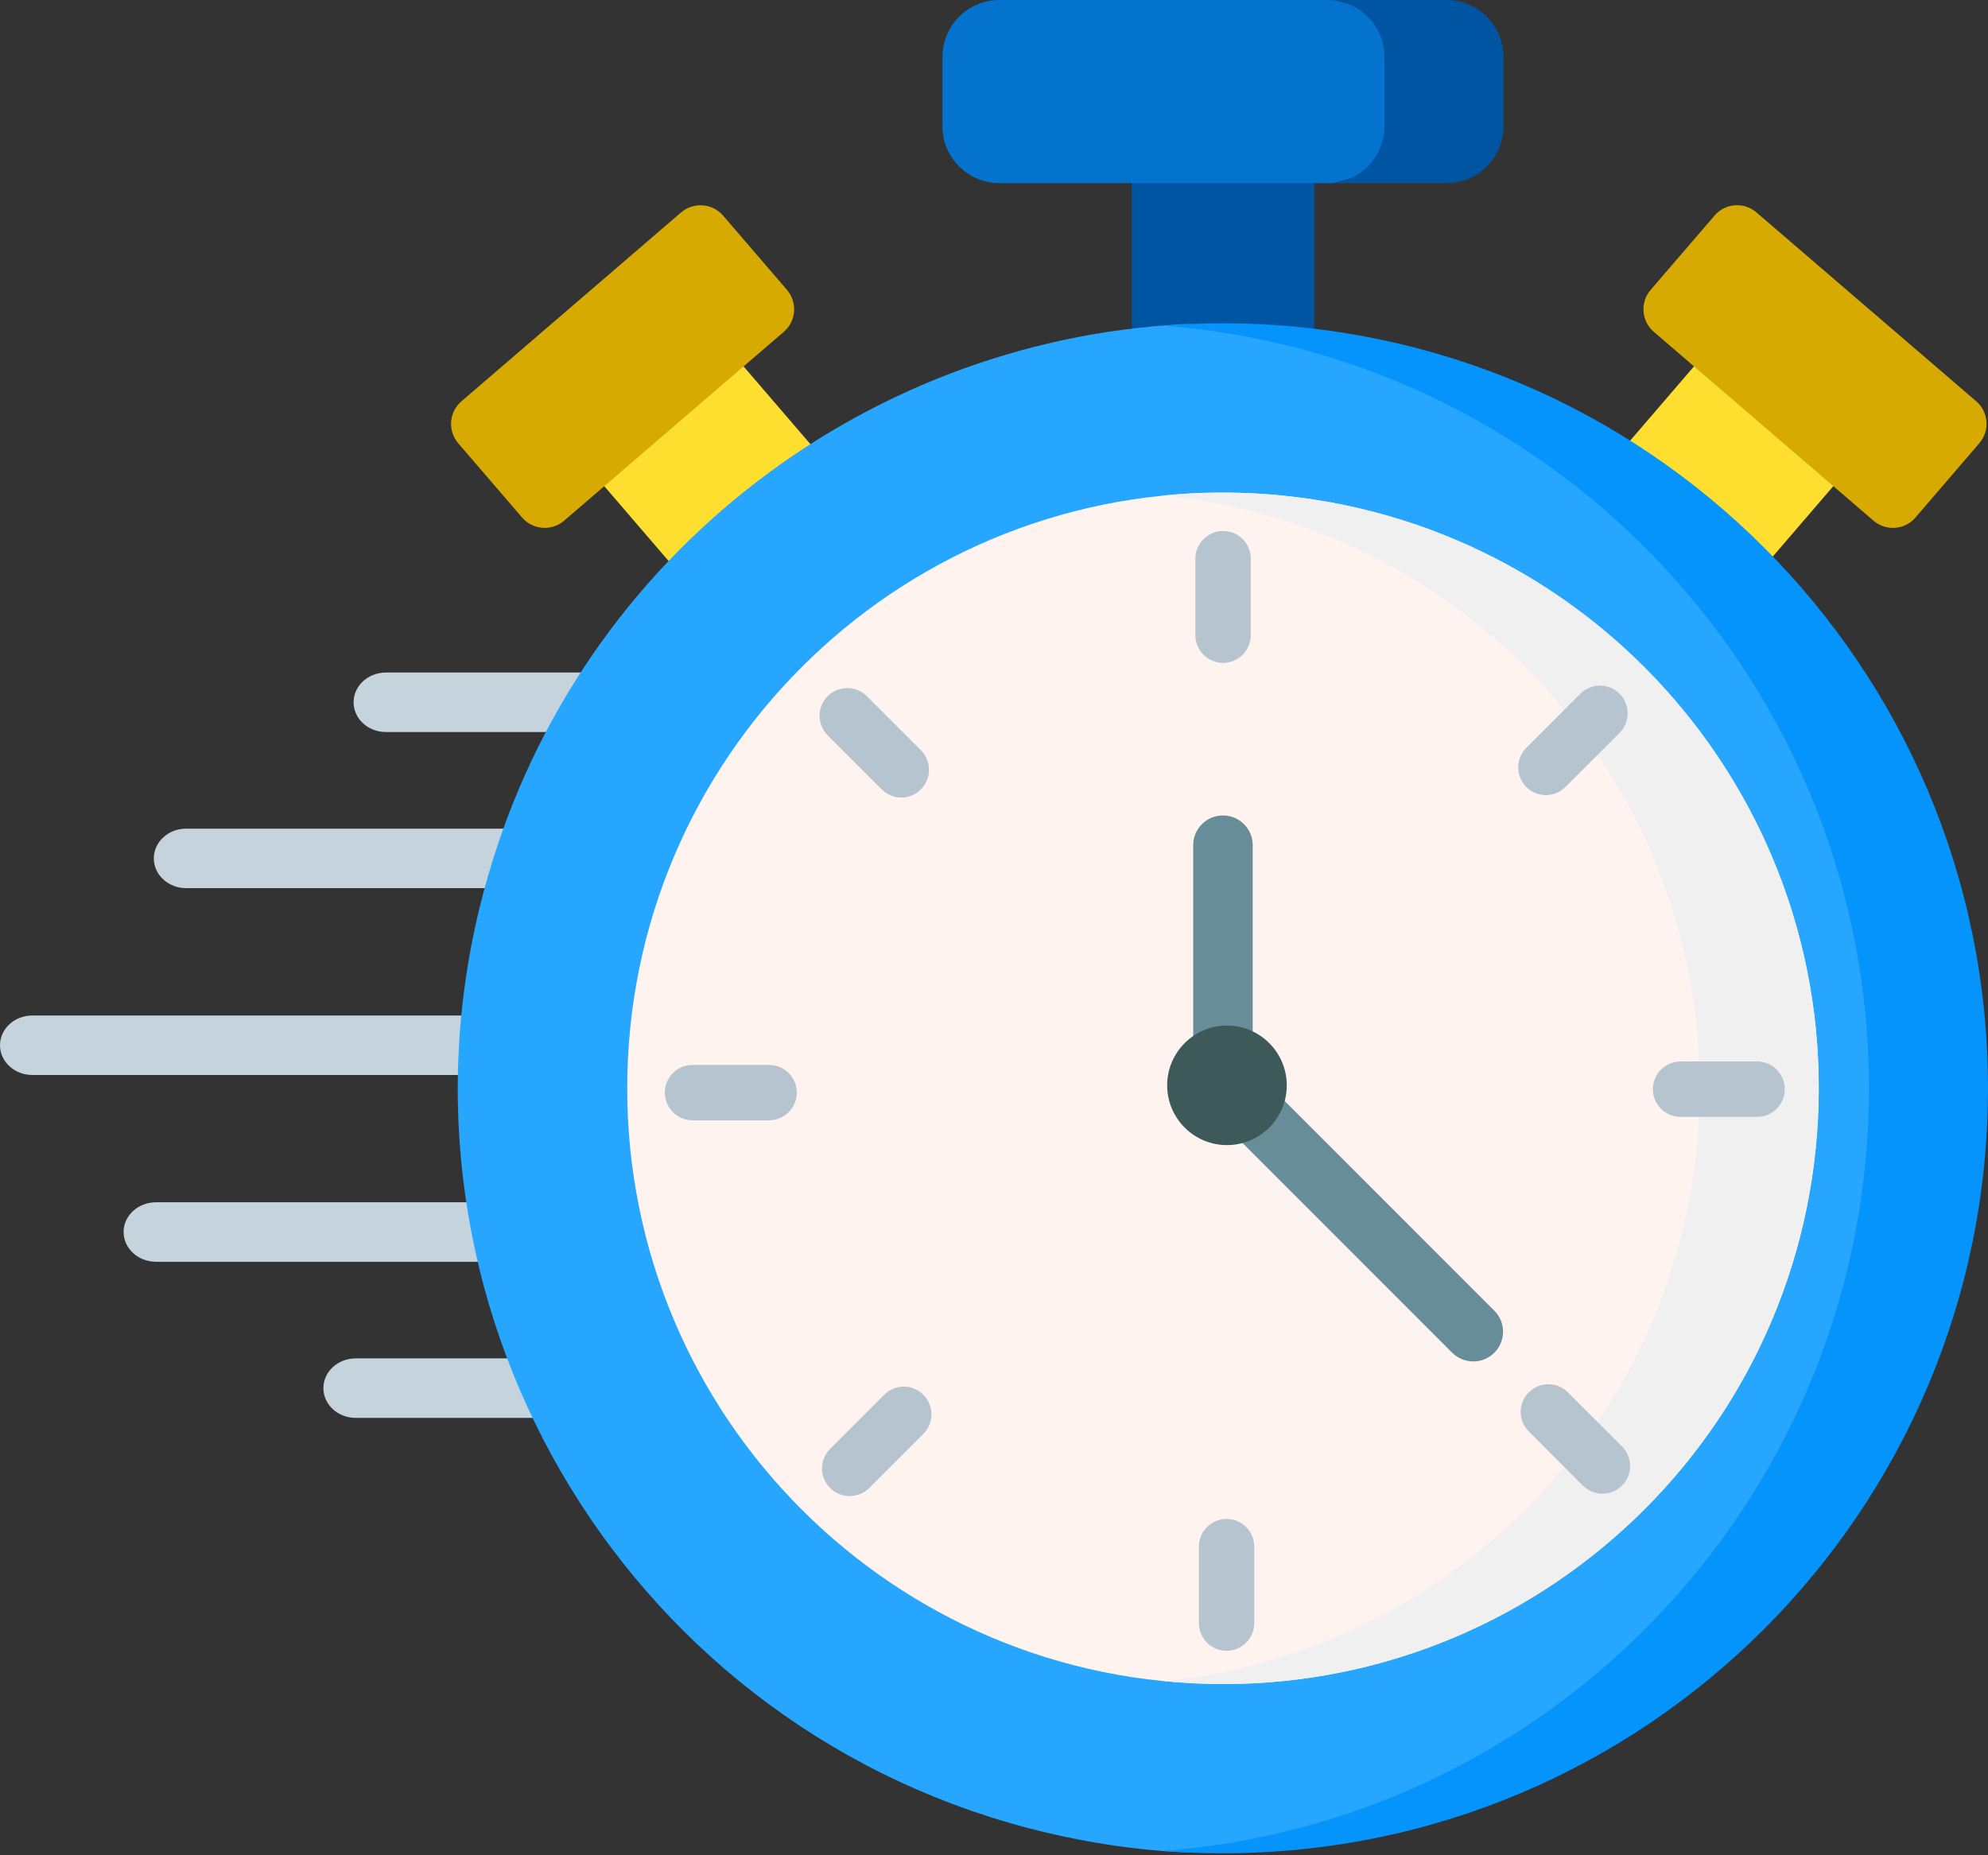 <svg width="30" height="28" viewBox="0 0 30 28" fill="none" xmlns="http://www.w3.org/2000/svg">
<rect x="0" y="0" width="30" height="28" fill="#333333" stroke="none"/>
<path d="M7.174 16.224H0.488C0.219 16.224 0 16.023 0 15.775C0 15.527 0.219 15.326 0.488 15.326H7.174C7.444 15.326 7.663 15.527 7.663 15.775C7.663 16.023 7.444 16.224 7.174 16.224Z" fill="#C5D3DD"/>
<path d="M7.435 19.043H2.354C2.084 19.043 1.865 18.841 1.865 18.593C1.865 18.346 2.084 18.145 2.354 18.145H7.435C7.705 18.145 7.923 18.346 7.923 18.593C7.923 18.841 7.705 19.043 7.435 19.043Z" fill="#C5D3DD"/>
<path d="M8.451 21.399H5.368C5.098 21.399 4.88 21.198 4.88 20.95C4.88 20.702 5.098 20.501 5.368 20.501H8.451C8.721 20.501 8.94 20.702 8.94 20.95C8.94 21.198 8.721 21.399 8.451 21.399Z" fill="#C5D3DD"/>
<path d="M7.89 13.404H2.809C2.54 13.404 2.321 13.203 2.321 12.955C2.321 12.707 2.54 12.506 2.809 12.506H7.89C8.16 12.506 8.379 12.707 8.379 12.955C8.379 13.203 8.16 13.404 7.89 13.404Z" fill="#C5D3DD"/>
<path d="M8.907 11.048H5.824C5.554 11.048 5.336 10.847 5.336 10.599C5.336 10.351 5.554 10.15 5.824 10.15H8.907C9.177 10.15 9.396 10.351 9.396 10.599C9.396 10.847 9.177 11.048 8.907 11.048Z" fill="#C5D3DD"/>
<path d="M13.211 7.845L10.928 5.189C10.767 5.002 10.483 4.98 10.295 5.142L8.874 6.363C8.784 6.441 8.728 6.551 8.719 6.67C8.71 6.789 8.749 6.906 8.826 6.997L11.109 9.652C11.198 9.755 11.324 9.808 11.45 9.808C11.554 9.808 11.658 9.773 11.742 9.7L13.163 8.478C13.254 8.4 13.309 8.29 13.318 8.171C13.328 8.053 13.289 7.935 13.211 7.845Z" fill="#FEDF30"/>
<path d="M11.876 4.375L10.912 3.254C10.75 3.066 10.466 3.045 10.278 3.206L6.963 6.057C6.873 6.134 6.817 6.245 6.808 6.363C6.799 6.482 6.838 6.599 6.915 6.69L7.879 7.811C7.968 7.914 8.094 7.967 8.22 7.967C8.323 7.967 8.428 7.932 8.512 7.859L11.828 5.008C11.918 4.931 11.974 4.82 11.983 4.702C11.992 4.583 11.953 4.465 11.876 4.375Z" fill="#D7AA02"/>
<path d="M28.065 6.67C28.056 6.551 28.001 6.441 27.91 6.363L26.489 5.142C26.301 4.98 26.018 5.001 25.856 5.189L23.573 7.845C23.496 7.935 23.457 8.053 23.466 8.171C23.475 8.29 23.531 8.4 23.621 8.478L25.042 9.7C25.127 9.773 25.231 9.808 25.335 9.808C25.461 9.808 25.586 9.755 25.675 9.652L27.958 6.997C28.036 6.906 28.074 6.789 28.065 6.67Z" fill="#FEDF30"/>
<path d="M29.822 6.056L26.506 3.206C26.416 3.128 26.299 3.089 26.18 3.099C26.061 3.107 25.951 3.163 25.873 3.254L24.909 4.375C24.747 4.563 24.769 4.846 24.957 5.008L28.272 7.858C28.354 7.929 28.458 7.967 28.565 7.967C28.576 7.967 28.588 7.966 28.599 7.966C28.718 7.957 28.828 7.901 28.905 7.811L29.869 6.689C30.031 6.501 30.01 6.218 29.822 6.056Z" fill="#D7AA02"/>
<path d="M17.078 2.518H19.833V6.452H17.078V2.518Z" fill="#0055A3"/>
<path d="M20.145 0H15.082C14.607 0 14.222 0.385 14.222 0.86V1.905C14.222 2.379 14.607 2.764 15.082 2.764H20.117L21.34 2.435V0.35L20.145 0Z" fill="#0473CE"/>
<path d="M21.828 0H20.032C20.507 0 20.892 0.385 20.892 0.86V1.905C20.892 2.379 20.507 2.764 20.032 2.764H21.828C22.303 2.764 22.688 2.379 22.688 1.905V0.86C22.688 0.385 22.303 0 21.828 0Z" fill="#0055A3"/>
<path d="M15.494 27.584C9.331 25.948 5.661 19.626 7.297 13.464C8.616 8.495 12.981 5.146 17.853 4.893C19.023 4.832 29.267 6.711 29.267 16.072C29.267 22.932 23.01 28.369 17.557 27.937C16.872 27.883 16.182 27.766 15.494 27.584Z" fill="#26A6FE"/>
<path d="M18.455 4.88C18.153 4.88 17.854 4.892 17.557 4.915C23.514 5.373 28.204 10.351 28.204 16.425C28.204 22.499 23.514 27.477 17.557 27.935C17.854 27.958 18.153 27.97 18.455 27.97C24.831 27.97 30 22.801 30 16.425C30 10.049 24.831 4.88 18.455 4.88Z" fill="#0593FC"/>
<path d="M18.455 25.416C23.421 25.416 27.446 21.39 27.446 16.425C27.446 11.46 23.421 7.435 18.455 7.435C13.49 7.435 9.465 11.46 9.465 16.425C9.465 21.39 13.49 25.416 18.455 25.416Z" fill="#FFF3EF"/>
<path d="M19.617 7.51C18.915 7.418 18.222 7.411 17.547 7.479C17.638 7.488 17.729 7.498 17.821 7.51C22.745 8.151 26.216 12.663 25.574 17.587C25.024 21.809 21.629 24.962 17.568 25.371C22.384 25.852 26.741 22.419 27.37 17.587C28.012 12.663 24.541 8.151 19.617 7.51Z" fill="#F1F0F0"/>
<path d="M18.457 10.004C18.227 10.004 18.039 9.817 18.039 9.586V8.432C18.039 8.201 18.227 8.014 18.457 8.014C18.688 8.014 18.875 8.201 18.875 8.432V9.586C18.875 9.817 18.688 10.004 18.457 10.004Z" fill="#B6C4CF"/>
<path d="M23.328 12C23.221 12 23.114 11.959 23.033 11.877C22.87 11.714 22.87 11.45 23.033 11.286L23.849 10.47C24.012 10.307 24.277 10.307 24.44 10.47C24.603 10.633 24.603 10.898 24.44 11.061L23.624 11.877C23.542 11.959 23.435 12 23.328 12Z" fill="#B6C4CF"/>
<path d="M26.515 16.856H25.361C25.13 16.856 24.943 16.669 24.943 16.438C24.943 16.207 25.13 16.02 25.361 16.02H26.515C26.746 16.02 26.933 16.207 26.933 16.438C26.933 16.669 26.746 16.856 26.515 16.856Z" fill="#B6C4CF"/>
<path d="M24.181 22.543C24.075 22.543 23.968 22.502 23.886 22.421L23.07 21.604C22.907 21.441 22.907 21.177 23.07 21.014C23.233 20.85 23.497 20.85 23.661 21.014L24.477 21.83C24.64 21.993 24.64 22.258 24.477 22.421C24.395 22.502 24.288 22.543 24.181 22.543Z" fill="#B6C4CF"/>
<path d="M18.509 24.914C18.279 24.914 18.092 24.727 18.092 24.496V23.342C18.092 23.111 18.279 22.924 18.509 22.924C18.74 22.924 18.927 23.111 18.927 23.342V24.496C18.927 24.727 18.74 24.914 18.509 24.914Z" fill="#B6C4CF"/>
<path d="M12.822 22.579C12.715 22.579 12.608 22.538 12.527 22.457C12.364 22.294 12.364 22.029 12.527 21.866L13.343 21.05C13.506 20.886 13.771 20.886 13.934 21.05C14.097 21.213 14.097 21.477 13.934 21.641L13.118 22.457C13.036 22.538 12.929 22.579 12.822 22.579Z" fill="#B6C4CF"/>
<path d="M11.606 16.908H10.451C10.22 16.908 10.033 16.721 10.033 16.49C10.033 16.259 10.22 16.072 10.451 16.072H11.606C11.836 16.072 12.024 16.259 12.024 16.49C12.024 16.721 11.836 16.908 11.606 16.908Z" fill="#B6C4CF"/>
<path d="M13.602 12.037C13.495 12.037 13.388 11.996 13.306 11.914L12.49 11.098C12.327 10.935 12.327 10.67 12.49 10.507C12.653 10.344 12.918 10.344 13.081 10.507L13.897 11.323C14.06 11.487 14.06 11.751 13.897 11.914C13.816 11.996 13.709 12.037 13.602 12.037Z" fill="#B6C4CF"/>
<path d="M18.456 16.224C18.207 16.224 18.006 16.023 18.006 15.775V12.756C18.006 12.508 18.207 12.307 18.456 12.307C18.703 12.307 18.904 12.508 18.904 12.756V15.775C18.904 16.023 18.703 16.224 18.456 16.224Z" fill="#678D98"/>
<path d="M22.233 20.547C22.118 20.547 22.003 20.503 21.915 20.416L18.647 17.147C18.471 16.971 18.471 16.687 18.647 16.512C18.822 16.337 19.106 16.337 19.282 16.512L22.55 19.781C22.726 19.956 22.726 20.24 22.55 20.416C22.463 20.503 22.348 20.547 22.233 20.547Z" fill="#678D98"/>
<path d="M18.515 17.282C18.018 17.282 17.613 16.878 17.613 16.38C17.613 15.883 18.018 15.478 18.515 15.478C19.013 15.478 19.418 15.883 19.418 16.38C19.418 16.878 19.013 17.282 18.515 17.282Z" fill="#3E5959"/>
</svg>
